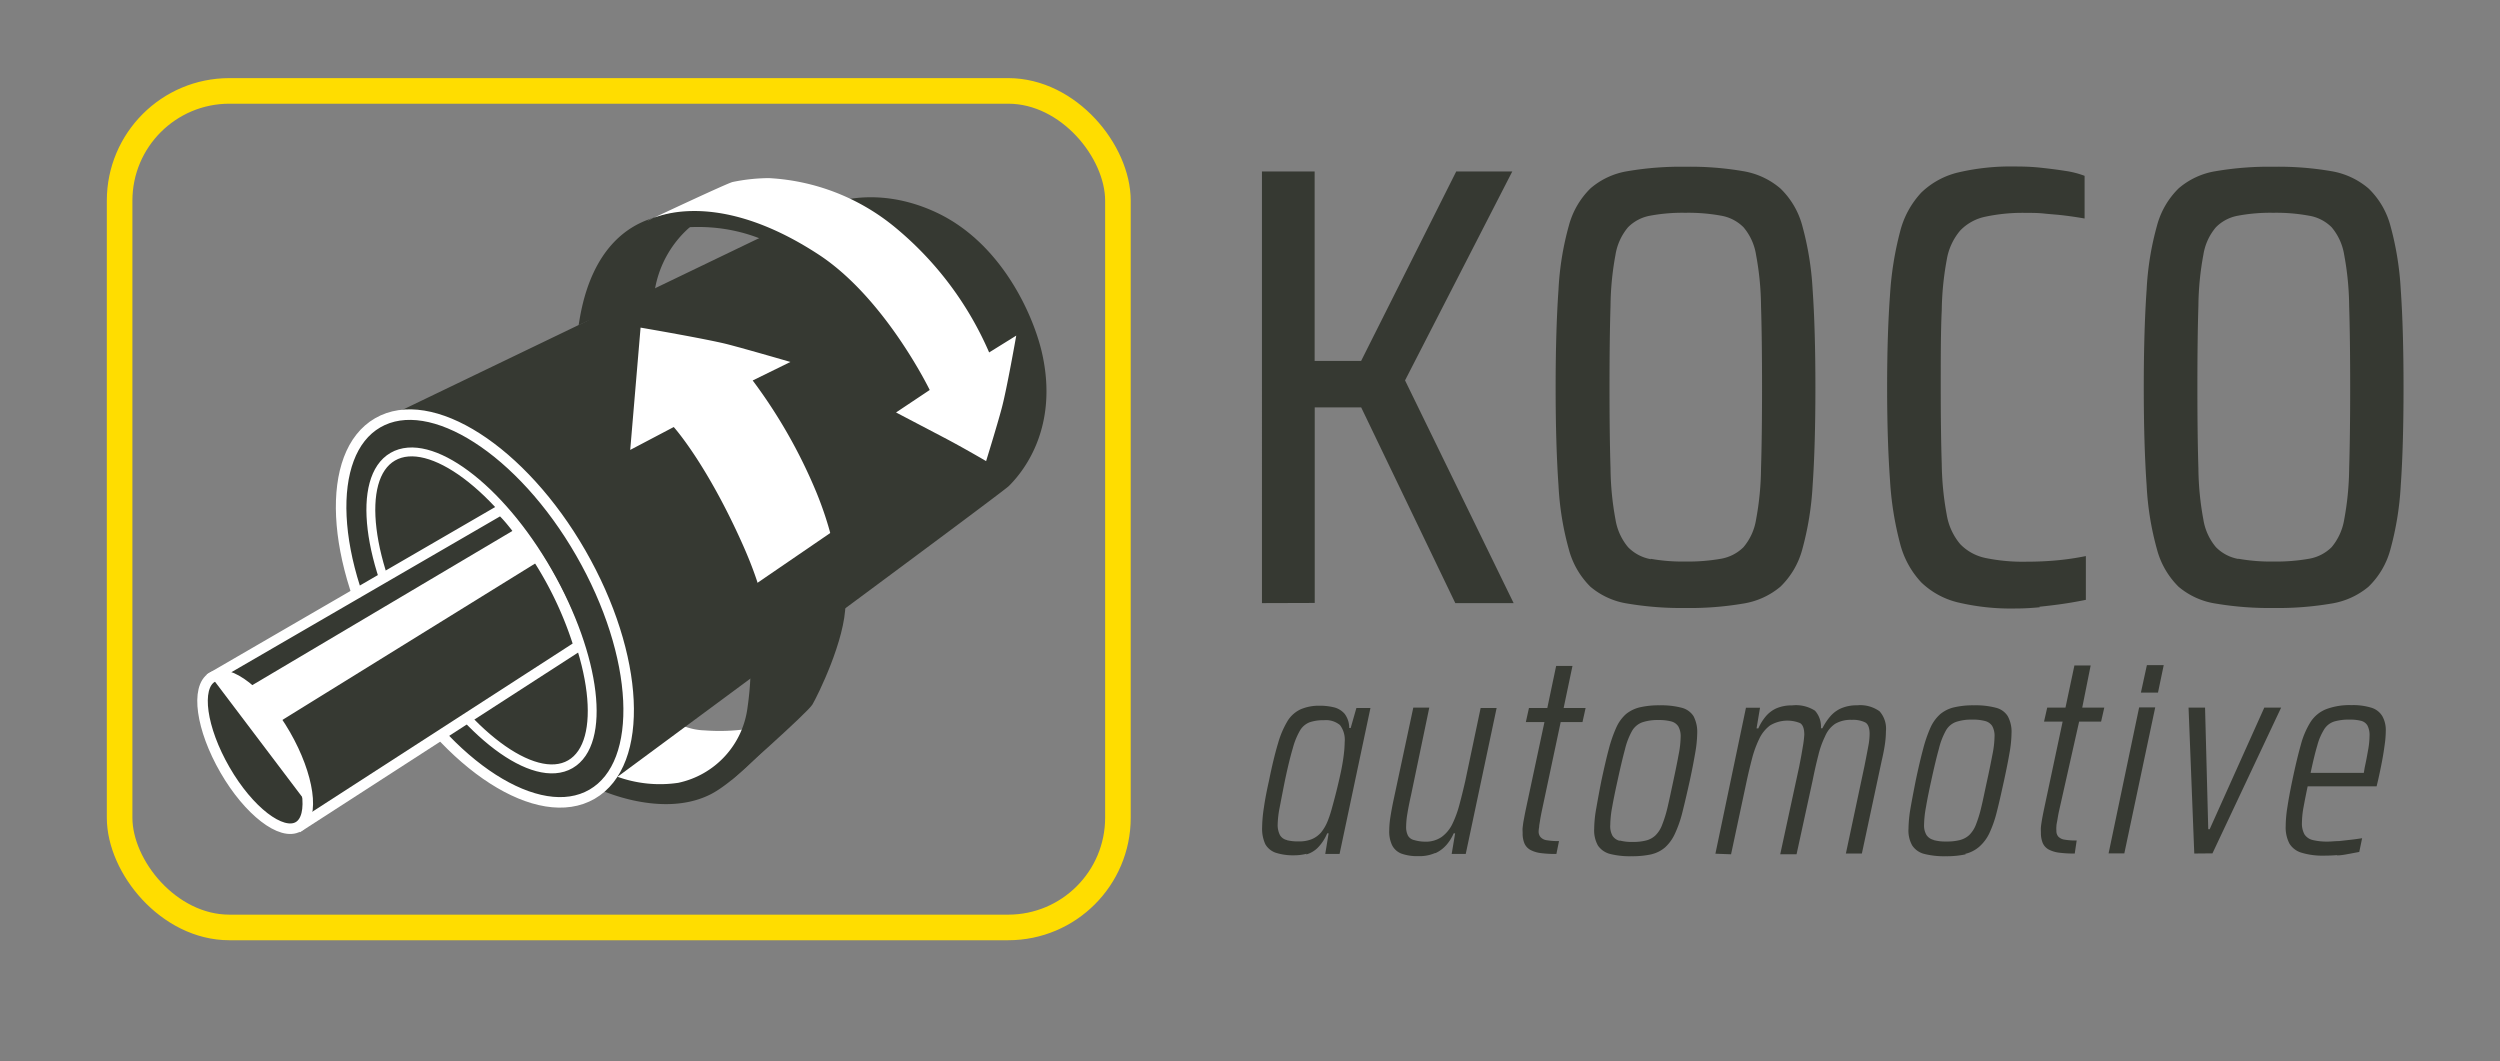 <?xml version="1.0" encoding="utf-8" ?>
<!DOCTYPE svg PUBLIC "-//W3C//DTD SVG 1.1//EN" "http://www.w3.org/Graphics/SVG/1.1/DTD/svg11.dtd">
<svg xmlns="http://www.w3.org/2000/svg" xmlns:xlink="http://www.w3.org/1999/xlink" id="f2815d07-988d-4500-ad92-611dd19da4ce" data-name="Ebene 1" viewBox="0 0 297 126.05"><rect x="0" y="0" width="297" height="126.05" fill="#808080" stroke="none"/><defs><style>.e3e2b1df-6ad3-4790-b171-1418a90de8cf,.e91aefeb-ccda-41d6-a055-21fcb5c8bd4c,.edd1f7c2-c17e-431e-b844-5ca30bf26836,.f22ea172-b822-41fb-918c-661b90fe0612,.fbb1a96e-63ca-4829-a159-2c5747d248db{fill:none;}.ff5bac0b-ccb7-4a9b-8153-9ffc13615c23{clip-path:url('#f13677b3-ebcc-4a48-898f-f175eddc2f2f');}.e3e2b1df-6ad3-4790-b171-1418a90de8cf{stroke:#fd0;stroke-width:3.04px;}.b78d797a-7c25-421f-a880-796443f22294{clip-path:url('#abc435de-9ba2-45d1-b754-551e7f6bac46');}.bfc6ab7e-29f3-4977-9d21-99de3f277742,.edb8614b-41fe-4176-a67d-0c967caa3553{fill:#fff;}.a22c7acf-b5ee-4883-83b5-f7315d1452fd,.bf8d42b1-7f6d-44a9-8e62-c1db1552e7ed{fill:#363932;}.e91aefeb-ccda-41d6-a055-21fcb5c8bd4c,.f22ea172-b822-41fb-918c-661b90fe0612,.fbb1a96e-63ca-4829-a159-2c5747d248db{stroke:#fff;stroke-miterlimit:3.86;}.f22ea172-b822-41fb-918c-661b90fe0612{stroke-width:1.25px;}.e91aefeb-ccda-41d6-a055-21fcb5c8bd4c{stroke-width:0.86px;}.fbb1a96e-63ca-4829-a159-2c5747d248db{stroke-width:0.16px;}.a22c7acf-b5ee-4883-83b5-f7315d1452fd,.bfc6ab7e-29f3-4977-9d21-99de3f277742{fill-rule:evenodd;}</style><clipPath id="f13677b3-ebcc-4a48-898f-f175eddc2f2f"><rect class="edd1f7c2-c17e-431e-b844-5ca30bf26836" x="-132" y="-294.89" width="595.28" height="841.89"/></clipPath><clipPath id="abc435de-9ba2-45d1-b754-551e7f6bac46"><rect class="edd1f7c2-c17e-431e-b844-5ca30bf26836" x="-14.56" y="4.16" width="161.32" height="116.06"/></clipPath></defs><title>KOCO_automotive_Logo</title><g class="ff5bac0b-ccb7-4a9b-8153-9ffc13615c23"><rect class="e3e2b1df-6ad3-4790-b171-1418a90de8cf" x="14.21" y="10.8" width="118.6" height="99.38" rx="13.04"/></g><g class="b78d797a-7c25-421f-a880-796443f22294"><path class="edb8614b-41fe-4176-a67d-0c967caa3553" d="M79.81,85.52a7.41,7.41,0,0,0,3.89,1.25,23.56,23.56,0,0,0,5.12-.17s.66,2.47-2.74,5.44S77.34,94,75.4,93.72a18.71,18.71,0,0,1-5-2Z"/><path class="bf8d42b1-7f6d-44a9-8e62-c1db1552e7ed" d="M81.73,25.48l2,.39a3.08,3.08,0,0,0-1.35.76,12.65,12.65,0,0,0-4.69,8.57c-.11.78-6.09,3.29-6.09,3.29l-1.82.15s1.38-6.44,4-8.55a49.86,49.86,0,0,1,8-4.61"/><path class="bf8d42b1-7f6d-44a9-8e62-c1db1552e7ed" d="M45.4,49.85l53.18-25.6s5.41-2.36,12.57.95c8,3.69,11.78,12.63,12.7,17,1.79,8.37-1.95,13.51-4,15.54C119,58.6,70.7,94.25,70.7,94.25s5.29-10.68.77-19.32S55.36,52.73,52.22,52.34a42.49,42.49,0,0,1-7.46-2Z"/><path class="bf8d42b1-7f6d-44a9-8e62-c1db1552e7ed" d="M76.07,38.88,73.91,54.83l5-2.7a54.48,54.48,0,0,1,3.9,6c1.61,3,3.92,7.07,5,11.05a35.35,35.35,0,0,1,1,14.84A10.49,10.49,0,0,1,80.57,93a14.91,14.91,0,0,1-7.3-.75l-2,1.56s7.34,3.44,13.08.59c2.54-1.25,6.36-5.14,7.63-6.72s2.2-12.79.08-18.38-11-20.06-11-20.06l-4.91,2.33Z"/><path class="bf8d42b1-7f6d-44a9-8e62-c1db1552e7ed" d="M68.74,38.64c.35-2.15,1.52-10.33,8.64-12.68a17.64,17.64,0,0,1,9.56-.83c4.53.95,12.27,4.62,16.1,9.2a67.63,67.63,0,0,1,7.82,11.87l-2,1.22a43.85,43.85,0,0,0-8.56-12.12C95.34,30.41,89.66,26.56,81.7,27a11.82,11.82,0,0,0-10,6.71,16.36,16.36,0,0,0-1,4Z"/><path class="bf8d42b1-7f6d-44a9-8e62-c1db1552e7ed" d="M49.45,77c5.8,10,14,16.18,18.26,13.71S70.76,78.08,65,68,51,51.86,46.71,54.34,43.66,67,49.45,77m-3.24,1.88c-7-12.18-7.64-25-1.34-28.65S62,53.52,69,65.7s7.64,25,1.34,28.65S53.24,91.06,46.21,78.87"/><path class="f22ea172-b822-41fb-918c-661b90fe0612" d="M49.45,77c5.8,10,14,16.18,18.26,13.71S70.76,78.08,65,68,51,51.86,46.71,54.34,43.66,67,49.45,77Zm-3.24,1.88c-7-12.18-7.64-25-1.34-28.65S62,53.52,69,65.7s7.64,25,1.34,28.65S53.24,91.06,46.21,78.87Z"/><path class="bf8d42b1-7f6d-44a9-8e62-c1db1552e7ed" d="M49.45,77c5.8,10,14,16.17,18.26,13.7S70.77,78.08,65,68,51,51.86,46.71,54.34,43.66,67,49.45,77"/><path class="e91aefeb-ccda-41d6-a055-21fcb5c8bd4c" d="M49.45,77c5.8,10,14,16.17,18.26,13.7S70.77,78.08,65,68,51,51.86,46.71,54.34,43.66,67,49.45,77Z"/><path class="fbb1a96e-63ca-4829-a159-2c5747d248db" d="M49.45,77c5.8,10,14,16.18,18.26,13.71S70.76,78.08,65,68,51,51.86,46.71,54.34,43.66,67,49.45,77Zm-3.24,1.88c-7-12.18-7.64-25-1.34-28.65S62,53.52,69,65.7s7.64,25,1.34,28.65S53.24,91.06,46.21,78.87Z"/><path class="bf8d42b1-7f6d-44a9-8e62-c1db1552e7ed" d="M25.41,80.34,59.48,60.58s1.28.88,4.6,6a42.93,42.93,0,0,1,4.69,10.14L35.83,98Z"/><path class="f22ea172-b822-41fb-918c-661b90fe0612" d="M25.41,80.34,59.48,60.58s1.28.88,4.6,6a42.93,42.93,0,0,1,4.69,10.14L35.83,98Z"/><path class="bf8d42b1-7f6d-44a9-8e62-c1db1552e7ed" d="M26.73,91.47c-2.83-4.9-3.52-9.8-1.54-11s5.89,1.9,8.71,6.8,3.52,9.8,1.54,10.94-5.89-1.9-8.71-6.79"/><path class="f22ea172-b822-41fb-918c-661b90fe0612" d="M26.73,91.47c-2.83-4.9-3.52-9.8-1.54-11s5.89,1.9,8.71,6.8,3.52,9.8,1.54,10.94S29.55,96.36,26.73,91.47Z"/><polygon class="a22c7acf-b5ee-4883-83b5-f7315d1452fd" points="73.94 54.87 75.5 52.54 80.78 49.84 78.78 52.22 73.94 54.87"/><polygon class="a22c7acf-b5ee-4883-83b5-f7315d1452fd" points="87.58 46.94 89.15 44.62 93.89 42.97 92.43 44.29 87.58 46.94"/><path class="bfc6ab7e-29f3-4977-9d21-99de3f277742" d="M93.9,43,89.42,45.2A61.43,61.43,0,0,1,97,58.52c6.29,15.41-.14,23.55-.14,23.55s-.66.92-1.26,1.81-5.52,5.28-5.52,5.28a5,5,0,0,1-.2-4c.61-5.53,3.55-8.79-1.63-20.43-4.32-9.7-8.21-14-8.21-14l-5.17,2.72L76.1,38.92s8,1.37,10.41,2S93.9,43,93.9,43"/><polygon class="bf8d42b1-7f6d-44a9-8e62-c1db1552e7ed" points="105.03 49.29 108.7 46.94 110.46 46.3 111.11 46.57 110.71 47.38 107.53 48.63 106.89 48.94 105.03 49.29"/><polygon class="bf8d42b1-7f6d-44a9-8e62-c1db1552e7ed" points="116.94 41.55 119.88 39.86 120.77 39.82 119.95 41.26 117.03 43.26 116.94 41.55"/><polygon class="bf8d42b1-7f6d-44a9-8e62-c1db1552e7ed" points="104.99 49.31 107.51 48.68 116.98 53.52 117.14 54.77 115.03 54.51 104.99 49.31"/><path class="bfc6ab7e-29f3-4977-9d21-99de3f277742" d="M77.4,26s9-4.24,9.64-4.38a21.85,21.85,0,0,1,4.3-.46,25.69,25.69,0,0,1,15,5.85,39.69,39.69,0,0,1,11.17,14.86l3.22-2S119.6,46.3,119,48.51c-.53,2-1.85,6.27-1.85,6.27s-2.62-1.54-4.94-2.76L106.45,49l4-2.67s-5.3-10.93-13.2-16.09c-12.92-8.45-20.37-4-20.37-4Z"/><path class="edb8614b-41fe-4176-a67d-0c967caa3553" d="M28.51,82.26,61.39,62.77l2.74,3.83L32.43,86.22a19,19,0,0,0-2.18-2.54c-.68-.64-1.74-1.42-1.74-1.42"/><path class="edb8614b-41fe-4176-a67d-0c967caa3553" d="M32.89,85.71c4.67,6.92,3.49,9.61,3.49,9.61L25.19,80.52s3-1.77,7.7,5.19"/><path class="a22c7acf-b5ee-4883-83b5-f7315d1452fd" d="M99.44,62.77s1,2.26,1,8.92c0,4.3-3.33,11-3.92,12s-9.66,9-9.66,9l1.95-6.05c2.92-6.32.05-16.63.05-16.63Z"/></g><g class="ff5bac0b-ccb7-4a9b-8153-9ffc13615c23"><path class="bf8d42b1-7f6d-44a9-8e62-c1db1552e7ed" d="M275.31,88.5a7,7,0,0,1,.83-1.9,2.19,2.19,0,0,1,1.18-.89,6.22,6.22,0,0,1,1.83-.22,5.3,5.3,0,0,1,1.33.14,1.23,1.23,0,0,1,.76.54,2.42,2.42,0,0,1,.26,1.26,9.74,9.74,0,0,1-.19,1.78c-.12.7-.25,1.36-.39,2l-.1.61H274.5c.29-1.38.56-2.48.81-3.31m2.35,13.11c.52,0,1-.11,1.46-.19l1.16-.22.34-1.63c-.41.06-.85.13-1.33.18l-1.43.16c-.47,0-.91.06-1.29.06a7.23,7.23,0,0,1-1.8-.18,1.62,1.62,0,0,1-1-.68,2.67,2.67,0,0,1-.3-1.38,10.9,10.9,0,0,1,.18-1.8c.13-.7.29-1.54.5-2.52h8.19l.17-.71c.18-.79.34-1.56.48-2.3s.24-1.4.32-2a12,12,0,0,0,.12-1.55,3.37,3.37,0,0,0-.41-1.78,2.28,2.28,0,0,0-1.29-1,7.34,7.34,0,0,0-2.38-.31,7.86,7.86,0,0,0-3,.48,3.92,3.92,0,0,0-1.86,1.53,9.89,9.89,0,0,0-1.17,2.77q-.48,1.71-1,4.2-.37,1.77-.57,3.09a15.05,15.05,0,0,0-.21,2.31,4.17,4.17,0,0,0,.44,2.06,2.52,2.52,0,0,0,1.47,1.1,8.57,8.57,0,0,0,2.68.34q.72,0,1.5-.06m-14.79-.21L271,84.06h-2l-6.49,14.45h-.17l-.38-14.45H260l.68,17.34Zm-10.47,0,3.67-17.34h-1.91l-3.63,17.34Zm4-19.1.68-3.26h-2l-.71,3.26Zm-9.66,17.57a7.79,7.79,0,0,1-1.44-.1,1.26,1.26,0,0,1-.75-.37,1,1,0,0,1-.22-.68,2.85,2.85,0,0,1,0-.51c0-.23.07-.5.12-.8s.1-.62.17-.94L247,85.73h2.61l.38-1.67h-2.62l1-5h-1.93l-1.06,5h-2.17l-.38,1.67h2.21l-2.24,10.54c-.09.45-.17.84-.22,1.15s-.1.61-.12.85,0,.47,0,.65a3.16,3.16,0,0,0,.22,1.24,1.63,1.63,0,0,0,.72.77,3.63,3.63,0,0,0,1.24.37,13.64,13.64,0,0,0,1.84.1Zm-17-.07a1.42,1.42,0,0,1-.85-.59,2.23,2.23,0,0,1-.28-1.24,12.54,12.54,0,0,1,.23-2.09c.14-.85.35-1.89.62-3.11.34-1.57.64-2.83.91-3.79a8.47,8.47,0,0,1,.85-2.2,2.28,2.28,0,0,1,1.2-1,5.73,5.73,0,0,1,1.91-.27,5.65,5.65,0,0,1,1.54.17,1.43,1.43,0,0,1,.84.6,2.38,2.38,0,0,1,.27,1.27,11.41,11.41,0,0,1-.24,2.07c-.16.84-.37,1.9-.65,3.17s-.47,2.26-.68,3.11a14.77,14.77,0,0,1-.64,2.09,3.5,3.5,0,0,1-.8,1.24,2.59,2.59,0,0,1-1.11.59,6,6,0,0,1-1.59.17,5.29,5.29,0,0,1-1.53-.17m3.75,1.64a3.85,3.85,0,0,0,1.64-.82A4.93,4.93,0,0,0,236.33,99a13.8,13.8,0,0,0,.89-2.55c.26-1,.54-2.27.86-3.72.27-1.25.49-2.34.65-3.28a14.55,14.55,0,0,0,.24-2.37,3.85,3.85,0,0,0-.45-2,2.3,2.3,0,0,0-1.41-1,9.46,9.46,0,0,0-2.6-.29,10,10,0,0,0-2.36.24,4,4,0,0,0-1.65.81,4.76,4.76,0,0,0-1.16,1.6,16.17,16.17,0,0,0-.88,2.57c-.27,1-.57,2.28-.88,3.76-.25,1.27-.46,2.37-.62,3.29a15.47,15.47,0,0,0-.23,2.38,3.6,3.6,0,0,0,.44,2,2.43,2.43,0,0,0,1.41,1,9.57,9.57,0,0,0,2.6.28,10.52,10.52,0,0,0,2.36-.23m-27.89,0,1.87-8.77c.2-.93.42-1.82.64-2.67a12.62,12.62,0,0,1,.84-2.28,4.27,4.27,0,0,1,1.27-1.58,4,4,0,0,1,3.57-.29q.51.3.51,1.38a12.58,12.58,0,0,1-.19,1.51c-.1.63-.24,1.39-.42,2.3l-2.25,10.4h1.94l1.91-8.77c.22-1.11.45-2.11.68-3a10.83,10.83,0,0,1,.8-2.25A3.33,3.33,0,0,1,218,86a3.61,3.61,0,0,1,2-.48,3.24,3.24,0,0,1,1.6.31c.34.2.51.66.51,1.36a8.06,8.06,0,0,1-.17,1.53c-.11.61-.26,1.37-.44,2.28l-2.21,10.4h1.9l2.35-11c.18-.77.31-1.44.39-2a11.52,11.52,0,0,0,.12-1.55,3.1,3.1,0,0,0-.76-2.35,3.94,3.94,0,0,0-2.67-.71,4.63,4.63,0,0,0-1.92.37,3.66,3.66,0,0,0-1.31,1,7.09,7.09,0,0,0-.89,1.36h-.17a2.85,2.85,0,0,0-.71-2.09,4.18,4.18,0,0,0-2.72-.63,4.58,4.58,0,0,0-1.91.37,3.6,3.6,0,0,0-1.27,1,6,6,0,0,0-.83,1.36h-.21l.41-2.45h-1.67l-3.63,17.34Zm-13.23-1.6a1.45,1.45,0,0,1-.85-.59A2.33,2.33,0,0,1,191.3,98a12.37,12.37,0,0,1,.22-2.09c.15-.85.36-1.89.63-3.11.34-1.57.64-2.83.9-3.79a8.47,8.47,0,0,1,.85-2.2,2.34,2.34,0,0,1,1.21-1,5.67,5.67,0,0,1,1.9-.27,5.73,5.73,0,0,1,1.55.17,1.41,1.41,0,0,1,.83.6,2.38,2.38,0,0,1,.27,1.27,11.41,11.41,0,0,1-.24,2.07c-.15.84-.37,1.9-.64,3.17s-.48,2.26-.68,3.11a14.64,14.64,0,0,1-.65,2.09,3.37,3.37,0,0,1-.8,1.24,2.5,2.5,0,0,1-1.1.59,6.07,6.07,0,0,1-1.6.17,5.38,5.38,0,0,1-1.53-.17m3.76,1.64a3.81,3.81,0,0,0,1.63-.82A5,5,0,0,0,199,99a13.85,13.85,0,0,0,.88-2.55q.39-1.55.87-3.72c.27-1.25.48-2.34.64-3.28a14.55,14.55,0,0,0,.24-2.37,4,4,0,0,0-.44-2,2.36,2.36,0,0,0-1.41-1,9.56,9.56,0,0,0-2.6-.29,10.06,10.06,0,0,0-2.37.24,4.12,4.12,0,0,0-1.65.81,4.74,4.74,0,0,0-1.15,1.6,16.09,16.09,0,0,0-.89,2.57c-.27,1-.56,2.28-.88,3.76-.25,1.27-.45,2.37-.61,3.29a14.45,14.45,0,0,0-.24,2.38,3.7,3.7,0,0,0,.44,2,2.49,2.49,0,0,0,1.41,1,9.61,9.61,0,0,0,2.6.28,10.68,10.68,0,0,0,2.37-.23m-11-1.57a8,8,0,0,1-1.45-.1,1.2,1.2,0,0,1-.74-.37,1,1,0,0,1-.23-.68,3.07,3.07,0,0,1,.06-.51c0-.23.07-.5.11-.8s.11-.62.17-.94l2.28-10.74H188l.37-1.67h-2.61l1.05-5h-1.94l-1.05,5h-2.18l-.37,1.67h2.21l-2.25,10.54c-.09.45-.16.84-.22,1.15s-.09.61-.12.85,0,.47,0,.65a3,3,0,0,0,.22,1.24,1.63,1.63,0,0,0,.72.77,3.56,3.56,0,0,0,1.24.37,13.58,13.58,0,0,0,1.83.1Zm-14.67,1.43a3.89,3.89,0,0,0,1.32-1A5.35,5.35,0,0,0,172.7,99h.17l-.41,2.45h1.67l3.67-17.34h-1.9l-1.84,8.74c-.23,1-.45,1.89-.68,2.74a12.62,12.62,0,0,1-.83,2.28,4.16,4.16,0,0,1-1.28,1.56,3.32,3.32,0,0,1-2,.56A4.7,4.7,0,0,1,168,99.8a1.12,1.12,0,0,1-.73-.52,2.25,2.25,0,0,1-.22-1.11,9.76,9.76,0,0,1,.15-1.53c.1-.61.24-1.33.43-2.17l2.17-10.41h-1.9l-2.35,11c-.16.75-.28,1.43-.37,2a11.3,11.3,0,0,0-.14,1.6,3.81,3.81,0,0,0,.34,1.75,2.09,2.09,0,0,0,1.11,1,5.62,5.62,0,0,0,2,.3,4.68,4.68,0,0,0,2-.37M152.9,99.8a1.25,1.25,0,0,1-.84-.59,2.61,2.61,0,0,1-.27-1.31,11.42,11.42,0,0,1,.24-2c.16-.84.36-1.88.61-3.13.34-1.61.65-2.89.94-3.86a8.55,8.55,0,0,1,.88-2.16,2.3,2.3,0,0,1,1.14-.95,5.15,5.15,0,0,1,1.7-.24,2.6,2.6,0,0,1,1.89.58,2.89,2.89,0,0,1,.56,2,13.86,13.86,0,0,1-.12,1.6c-.08.65-.2,1.35-.36,2.09s-.33,1.47-.51,2.19-.36,1.39-.53,2a13,13,0,0,1-.49,1.49,5.16,5.16,0,0,1-.81,1.4,3,3,0,0,1-1.13.8,4,4,0,0,1-1.49.25,5.58,5.58,0,0,1-1.41-.14m2.29,1.69a3.19,3.19,0,0,0,1.34-.78A5.36,5.36,0,0,0,157.67,99h.17l-.4,2.45h1.7l3.67-17.34h-1.67l-.68,2.38h-.17a2.81,2.81,0,0,0-.54-1.68,2.46,2.46,0,0,0-1.24-.77,7,7,0,0,0-1.72-.2,5.53,5.53,0,0,0-2.24.41A3.64,3.64,0,0,0,153,85.59a10.87,10.87,0,0,0-1.17,2.72c-.35,1.16-.71,2.63-1.07,4.42-.27,1.2-.48,2.28-.61,3.22a16.44,16.44,0,0,0-.21,2.36,4.35,4.35,0,0,0,.39,2,2.27,2.27,0,0,0,1.24,1,6.7,6.7,0,0,0,2.18.3,5.9,5.9,0,0,0,1.46-.18"/><path class="bf8d42b1-7f6d-44a9-8e62-c1db1552e7ed" d="M265.9,66.4A4.94,4.94,0,0,1,263.25,65a6.73,6.73,0,0,1-1.49-3.28,34.81,34.81,0,0,1-.59-6.08q-.12-3.82-.12-9.65t.12-9.65a34.68,34.68,0,0,1,.59-6.07A6.64,6.64,0,0,1,263.25,27a4.88,4.88,0,0,1,2.65-1.38,20.82,20.82,0,0,1,4.17-.34,21.39,21.39,0,0,1,4.21.34A4.93,4.93,0,0,1,277,27a6.73,6.73,0,0,1,1.49,3.28,34.68,34.68,0,0,1,.59,6.07q.12,3.84.12,9.65t-.12,9.65a34.81,34.81,0,0,1-.59,6.08A6.82,6.82,0,0,1,277,65a5,5,0,0,1-2.69,1.38,22.29,22.29,0,0,1-4.21.33,21.69,21.69,0,0,1-4.17-.33m11,5.33a9.11,9.11,0,0,0,4.44-2,9.61,9.61,0,0,0,2.61-4.44,35.9,35.9,0,0,0,1.23-7.6q.33-4.7.33-11.63c0-4.62-.11-8.49-.33-11.63a35.9,35.9,0,0,0-1.23-7.6,9.58,9.58,0,0,0-2.61-4.43,9.11,9.11,0,0,0-4.44-2.05,37,37,0,0,0-6.82-.52,37.45,37.45,0,0,0-6.85.52,8.9,8.9,0,0,0-4.44,2.05,9.71,9.71,0,0,0-2.57,4.43,34.65,34.65,0,0,0-1.23,7.6c-.22,3.14-.34,7-.34,11.63s.12,8.5.34,11.63a34.65,34.65,0,0,0,1.23,7.6,9.74,9.74,0,0,0,2.57,4.44,8.9,8.9,0,0,0,4.44,2,38.36,38.36,0,0,0,6.85.52,37.85,37.85,0,0,0,6.82-.52m-34.66.37c1-.1,2-.22,3-.37s1.79-.3,2.53-.45V66.06a32.12,32.12,0,0,1-3.24.49q-1.83.18-3.84.18a21.87,21.87,0,0,1-4.84-.44,5.83,5.83,0,0,1-3-1.64,7.27,7.27,0,0,1-1.61-3.51,35.38,35.38,0,0,1-.59-6q-.12-3.69-.12-9.13c0-3.62,0-6.67.12-9.13a35.38,35.38,0,0,1,.59-6,7.18,7.18,0,0,1,1.61-3.5,5.76,5.76,0,0,1,3-1.64,21.2,21.2,0,0,1,4.84-.45c.7,0,1.41,0,2.13.08s1.49.12,2.31.22,1.65.22,2.49.37V20.89a10.67,10.67,0,0,0-2.31-.59c-.94-.15-1.92-.27-2.94-.38s-2-.14-3-.14a27.34,27.34,0,0,0-6.74.7,9.47,9.47,0,0,0-4.4,2.39,10.57,10.57,0,0,0-2.54,4.69,38.63,38.63,0,0,0-1.19,7.53c-.22,3-.34,6.65-.34,10.92s.12,7.93.34,11a37.88,37.88,0,0,0,1.19,7.53,10.56,10.56,0,0,0,2.54,4.66,9.46,9.46,0,0,0,4.4,2.38,27.29,27.29,0,0,0,6.74.71q1.41,0,2.94-.15m-46.17-5.7A5,5,0,0,1,193.41,65a6.82,6.82,0,0,1-1.49-3.28,34.81,34.81,0,0,1-.59-6.08q-.12-3.82-.12-9.65t.12-9.65a34.68,34.68,0,0,1,.59-6.07A6.73,6.73,0,0,1,193.41,27a4.91,4.91,0,0,1,2.65-1.38,20.82,20.82,0,0,1,4.17-.34,21.57,21.57,0,0,1,4.22.34A4.93,4.93,0,0,1,207.13,27a6.64,6.64,0,0,1,1.49,3.28,34.68,34.68,0,0,1,.59,6.07q.12,3.84.12,9.65t-.12,9.65a34.81,34.81,0,0,1-.59,6.08A6.73,6.73,0,0,1,207.13,65a5,5,0,0,1-2.68,1.38,22.48,22.48,0,0,1-4.22.33,21.69,21.69,0,0,1-4.17-.33m11,5.33a9.07,9.07,0,0,0,4.44-2,9.61,9.61,0,0,0,2.61-4.44,35.9,35.9,0,0,0,1.23-7.6q.33-4.7.33-11.63c0-4.62-.11-8.49-.33-11.63a35.9,35.9,0,0,0-1.23-7.6,9.58,9.58,0,0,0-2.61-4.43,9.07,9.07,0,0,0-4.44-2.05,36.87,36.87,0,0,0-6.82-.52,37.45,37.45,0,0,0-6.85.52,8.9,8.9,0,0,0-4.44,2.05,9.71,9.71,0,0,0-2.57,4.43,34.65,34.65,0,0,0-1.23,7.6c-.22,3.14-.34,7-.34,11.63s.12,8.5.34,11.63a34.65,34.65,0,0,0,1.23,7.6,9.74,9.74,0,0,0,2.57,4.44,8.9,8.9,0,0,0,4.44,2,38.36,38.36,0,0,0,6.85.52,37.77,37.77,0,0,0,6.82-.52m-50.87-.08V48.4h5.52l11.18,23.25h6.93L166.92,45.19l12.74-24.82H173L161.7,42.88h-5.52V20.37h-6.26V71.65Z"/></g></svg>